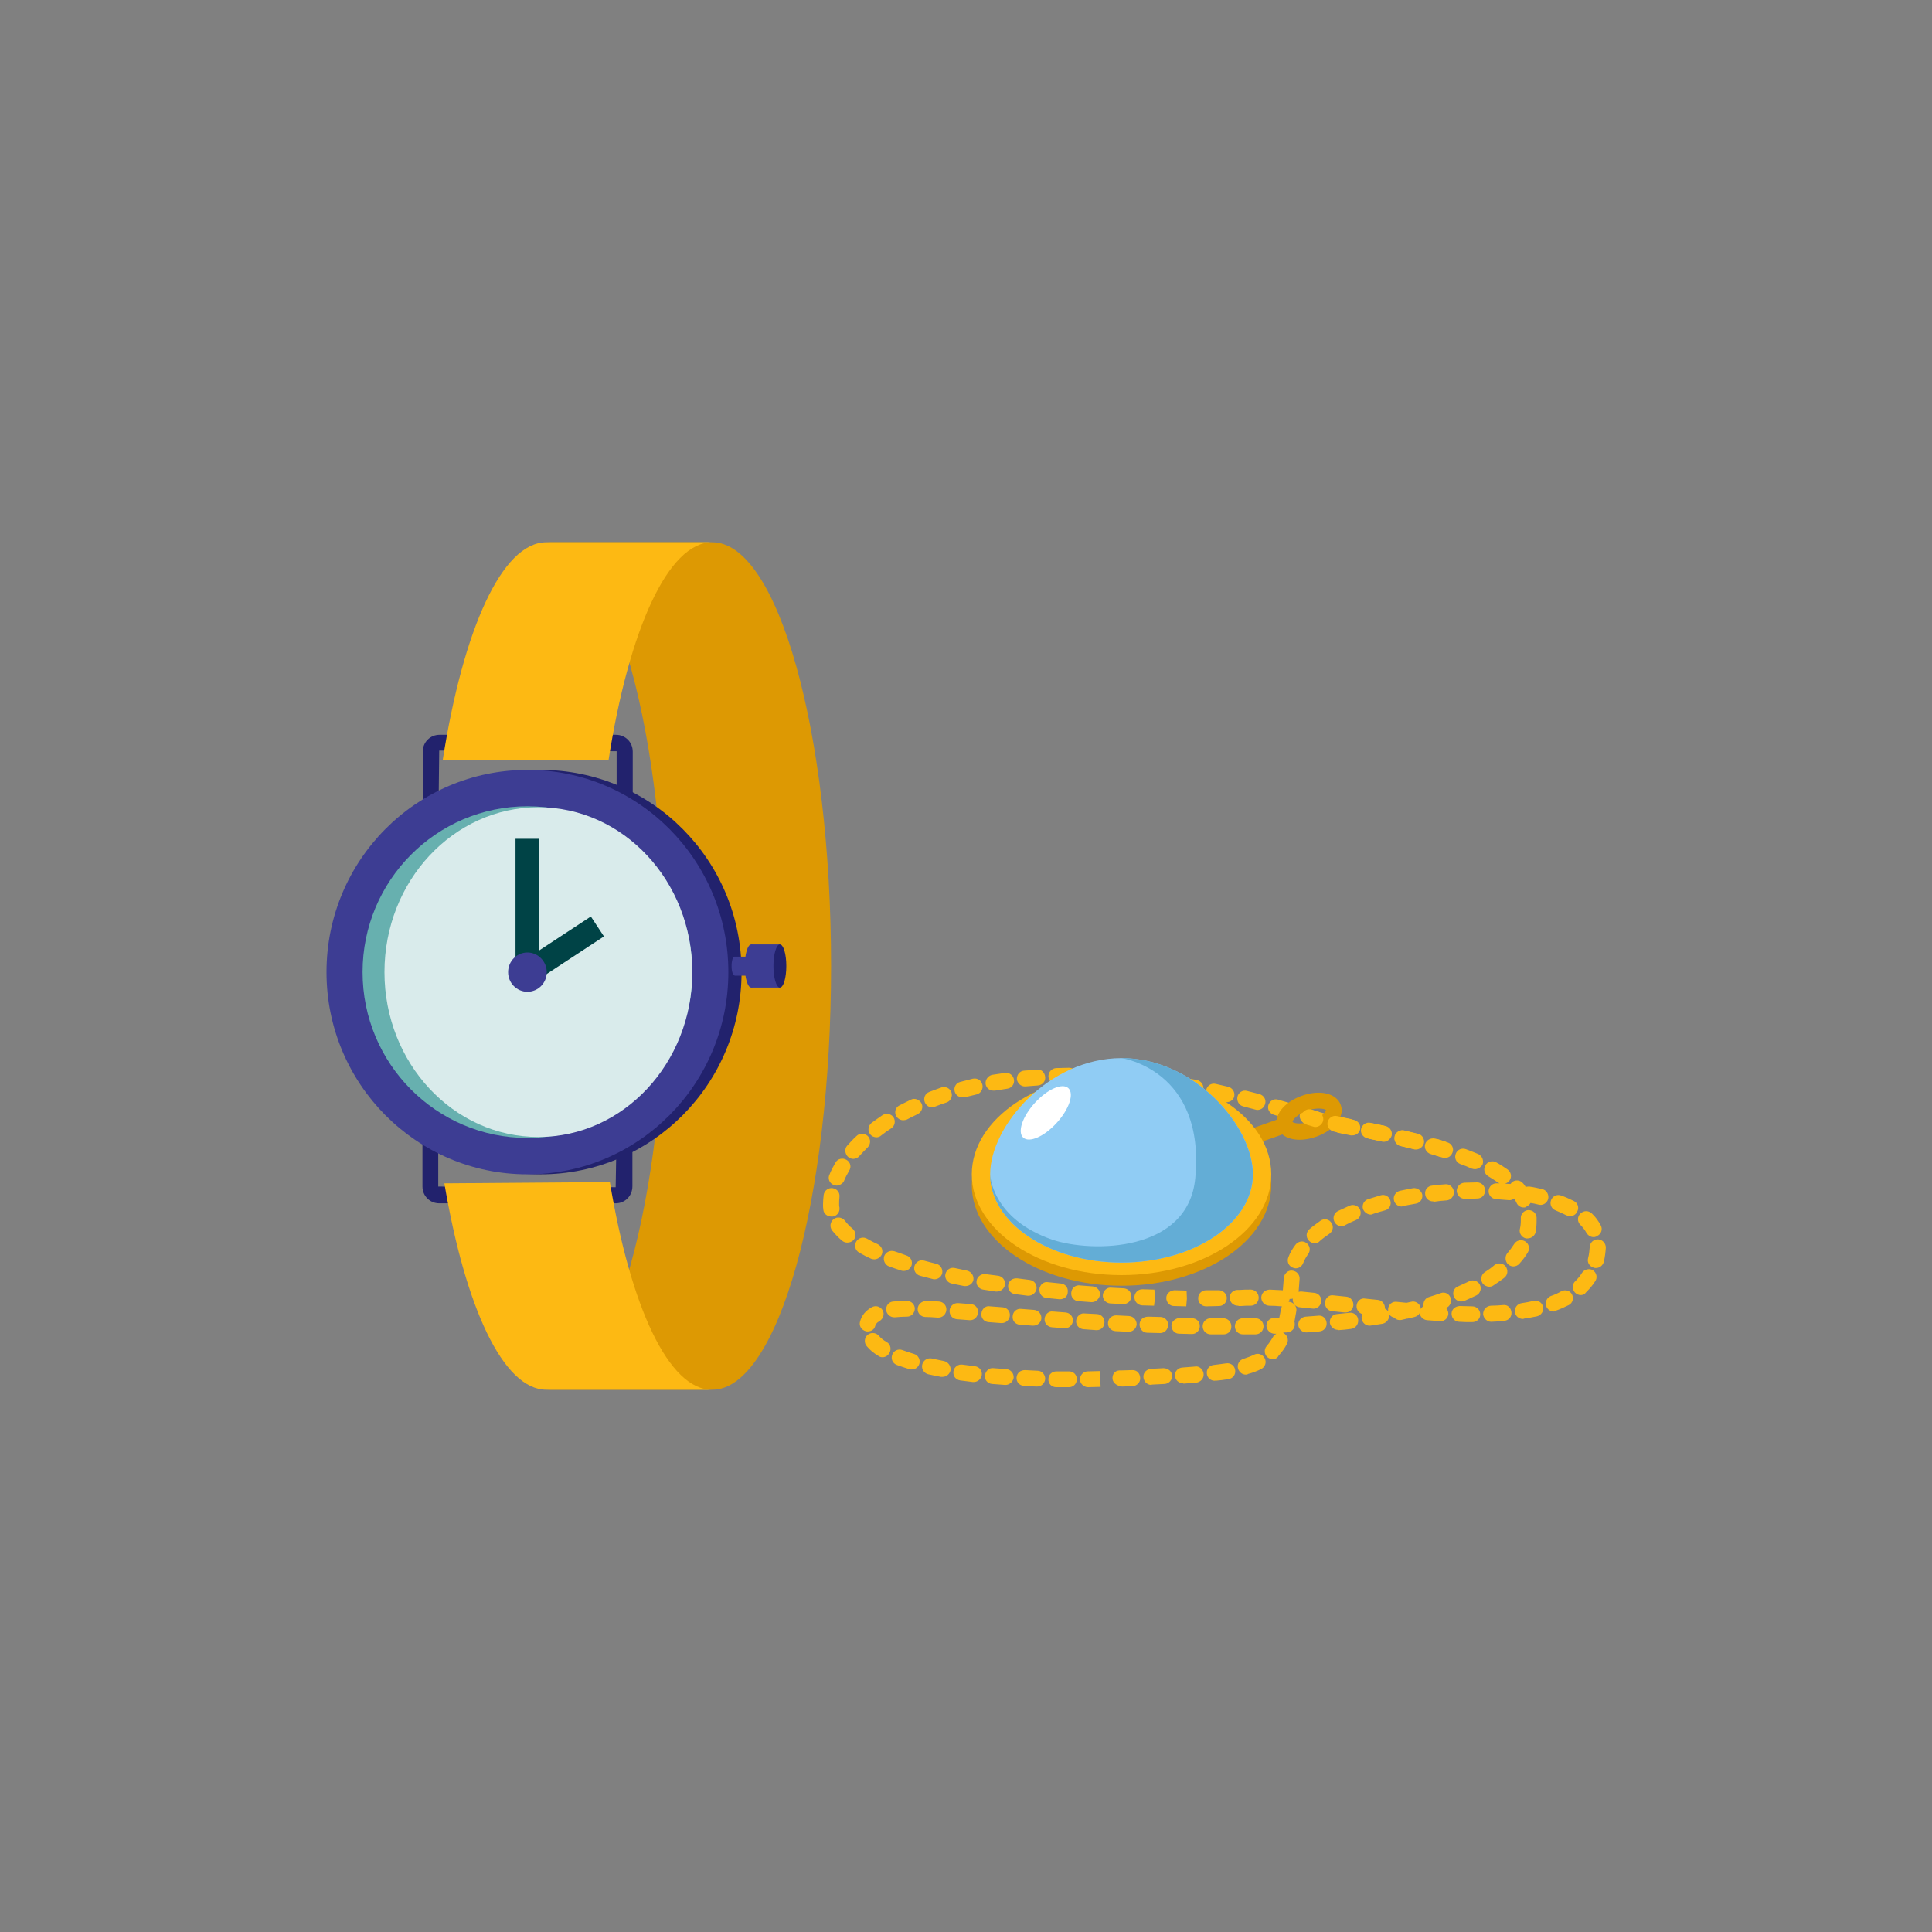 <?xml version="1.0" encoding="utf-8"?>
<!-- Generator: Adobe Illustrator 24.2.0, SVG Export Plug-In . SVG Version: 6.00 Build 0)  -->
<svg version="1.1" id="Layer_1" xmlns="http://www.w3.org/2000/svg" xmlns:xlink="http://www.w3.org/1999/xlink" x="0px" y="0px"
	 viewBox="0 0 60 60" style="enable-background:new 0 0 60 60;" xml:space="preserve">
<rect x="0" y="0" width="60" height="60" fill="#808080" stroke="none"/>
<style type="text/css">
	.st0{fill:#DD9903;}
	.st1{fill:#22226D;}
	.st2{fill-rule:evenodd;clip-rule:evenodd;fill:#22226D;}
	.st3{fill-rule:evenodd;clip-rule:evenodd;fill:#3D3D93;}
	.st4{fill-rule:evenodd;clip-rule:evenodd;fill:#67B0AF;}
	.st5{fill-rule:evenodd;clip-rule:evenodd;fill:#D9EBEB;}
	.st6{fill:#004346;}
	.st7{fill:#3D3D93;}
	.st8{fill:#FDB913;}
	.st9{fill:#90CCF4;}
	.st10{fill:#63ADD6;}
	.st11{fill:#FFFFFF;}
</style>
<g>
	<path class="st0" d="M22.12,43.16c2.04,0,3.69-5.89,3.69-13.16s-1.65-13.16-3.69-13.16h-5.15c2.04,0,3.69,5.89,3.69,13.16
		S19,43.16,16.97,43.16H22.12z"/>
	<path class="st1" d="M19.12,37.37h-5.48c-0.29,0-0.52-0.23-0.52-0.52v-1.74h0.49v1.74l5.51,0.02l0.03-1.77h0.49v1.74
		C19.64,37.14,19.41,37.37,19.12,37.37z"/>
	<path class="st1" d="M19.64,25.07h-0.49v-1.74l-5.51-0.02l-0.02,1.77h-0.49v-1.74c0-0.29,0.23-0.52,0.52-0.52h5.48
		c0.29,0,0.52,0.23,0.52,0.52V25.07z"/>
	<g>
		<g id="_x30_5.-Sheets-_x2F_-Location_1_">
			<g id="img_pin_set_up_1_" transform="translate(39, 28)">
				<g id="_x30_6.-Indicators-_x2F_-Maps-_x2F_-01-MainPin_1_">
					<g id="ic_pex_home_pin_1_">
						<g id="Pin-BG_1_">
							<g id="Mask_5_">
								<path id="path-5_6_" class="st2" d="M-15.97,2.19c0,3.47-2.79,6.28-6.24,6.28s-6.24-2.81-6.24-6.28s2.79-6.28,6.24-6.28
									S-15.97-1.28-15.97,2.19"/>
							</g>
							<g id="Mask_4_">
								<path id="path-5_5_" class="st3" d="M-16.38,2.19c0,3.47-2.79,6.28-6.24,6.28s-6.24-2.81-6.24-6.28s2.79-6.28,6.24-6.28
									S-16.38-1.28-16.38,2.19"/>
							</g>
							<g id="Mask_3_">
								<path id="path-5_4_" class="st4" d="M-17.5,2.19c0,2.85-2.29,5.15-5.12,5.15s-5.12-2.31-5.12-5.15s2.29-5.15,5.12-5.15
									S-17.5-0.65-17.5,2.19"/>
							</g>
						</g>
					</g>
				</g>
			</g>
		</g>
	</g>
	<ellipse class="st5" cx="16.72" cy="30.19" rx="4.78" ry="5.12"/>
	<rect x="16.01" y="26.05" class="st6" width="0.74" height="4.15"/>
	
		<rect x="16.16" y="29.1" transform="matrix(0.836 -0.549 0.549 0.836 -13.318 14.44)" class="st6" width="2.61" height="0.74"/>
	<g id="Mask_6_">
		<path id="path-5_7_" class="st3" d="M16.98,30.19c0,0.34-0.27,0.61-0.6,0.61s-0.6-0.27-0.6-0.61s0.27-0.61,0.6-0.61
			S16.98,29.86,16.98,30.19"/>
	</g>
	<g>
		<g>
			<ellipse class="st7" cx="23.33" cy="30" rx="0.2" ry="0.67"/>
			<rect x="23.33" y="29.33" class="st7" width="0.89" height="1.34"/>
			<ellipse class="st1" cx="24.22" cy="30" rx="0.2" ry="0.67"/>
		</g>
		<g>
			<ellipse class="st7" cx="22.81" cy="30" rx="0.09" ry="0.29"/>
			<rect x="22.81" y="29.71" class="st7" width="0.4" height="0.59"/>
		</g>
	</g>
	<path class="st8" d="M16.97,43.16c-1.35,0-2.52-2.57-3.17-6.41l5.14-0.04c0.64,3.86,1.82,6.45,3.17,6.45H16.97z"/>
	<path class="st8" d="M16.97,16.84c-1.39,0-2.59,2.73-3.22,6.76l5.15,0c0.63-4.03,1.84-6.76,3.22-6.76H16.97z"/>
	<g>
		<path class="st8" d="M33.2,43.08C33.2,43.08,33.19,43.08,33.2,43.08l-0.4,0c-0.14,0-0.25-0.11-0.24-0.25
			c0-0.14,0.11-0.24,0.25-0.24c0,0,0,0,0,0l0.39,0c0.14,0,0.25,0.11,0.24,0.25C33.44,42.98,33.33,43.08,33.2,43.08z M33.79,43.08
			c-0.13,0-0.25-0.11-0.25-0.24c0-0.14,0.11-0.25,0.24-0.25l0.38-0.01l0.02,0.49L33.79,43.08C33.79,43.08,33.79,43.08,33.79,43.08z
			 M32.21,43.06C32.21,43.06,32.21,43.06,32.21,43.06c-0.14,0-0.28-0.01-0.41-0.02c-0.14-0.01-0.24-0.12-0.23-0.26
			c0.01-0.14,0.12-0.23,0.26-0.23c0.13,0.01,0.26,0.01,0.39,0.02c0.14,0,0.24,0.12,0.24,0.25C32.45,42.96,32.34,43.06,32.21,43.06z
			 M34.83,43.05c-0.13,0-0.27-0.1-0.28-0.23c-0.01-0.14,0.07-0.25,0.21-0.26c0,0,0.07,0,0.07,0l0.32-0.01
			c0.16-0.01,0.25,0.1,0.26,0.24c0.01,0.14-0.1,0.25-0.24,0.26l-0.34,0.01C34.84,43.05,34.84,43.05,34.83,43.05z M35.76,43.01
			c-0.13,0-0.24-0.1-0.25-0.24c-0.01-0.14,0.1-0.25,0.24-0.26l0.39-0.02c0.15,0.01,0.25,0.1,0.26,0.23c0.01,0.14-0.1,0.25-0.23,0.26
			l-0.4,0.02C35.76,43.01,35.76,43.01,35.76,43.01z M31.23,43.01c-0.01,0-0.01,0-0.02,0l-0.4-0.03c-0.14-0.01-0.24-0.13-0.22-0.27
			s0.13-0.24,0.27-0.22l0.39,0.03c0.14,0.01,0.24,0.13,0.23,0.27C31.46,42.91,31.35,43.01,31.23,43.01z M36.74,42.96
			c-0.13,0-0.24-0.1-0.25-0.23c-0.01-0.14,0.09-0.25,0.23-0.26c0.13-0.01,0.26-0.02,0.39-0.03c0.13-0.03,0.26,0.09,0.27,0.23
			c0.01,0.14-0.09,0.25-0.23,0.27c-0.13,0.01-0.26,0.02-0.4,0.03C36.75,42.96,36.75,42.96,36.74,42.96z M30.24,42.92
			c-0.01,0-0.02,0-0.03,0l-0.39-0.05c-0.14-0.02-0.23-0.14-0.21-0.28c0.02-0.14,0.15-0.23,0.28-0.21l0.39,0.05
			c0.14,0.02,0.23,0.14,0.21,0.28C30.47,42.82,30.37,42.92,30.24,42.92z M37.72,42.88c-0.12,0-0.23-0.09-0.24-0.22
			c-0.02-0.14,0.08-0.26,0.22-0.27c0.14-0.02,0.26-0.03,0.38-0.05c0.14-0.02,0.26,0.07,0.28,0.21s-0.07,0.26-0.21,0.28
			c-0.12,0.02-0.26,0.04-0.4,0.05C37.74,42.87,37.73,42.88,37.72,42.88z M29.27,42.76c-0.02,0-0.03,0-0.05,0
			c-0.14-0.03-0.27-0.05-0.39-0.08c-0.13-0.03-0.22-0.16-0.19-0.3c0.03-0.13,0.16-0.22,0.3-0.19c0.12,0.03,0.25,0.05,0.38,0.08
			c0.13,0.03,0.22,0.16,0.2,0.29C29.49,42.68,29.39,42.76,29.27,42.76z M38.69,42.69c-0.11,0-0.2-0.07-0.24-0.18
			c-0.04-0.13,0.03-0.27,0.17-0.31c0.12-0.04,0.23-0.08,0.33-0.13c0.12-0.06,0.27-0.01,0.33,0.12c0.06,0.12,0.01,0.27-0.12,0.33
			c-0.12,0.06-0.25,0.11-0.4,0.15C38.74,42.69,38.71,42.69,38.69,42.69z M28.31,42.53c-0.02,0-0.05,0-0.07-0.01
			c-0.14-0.04-0.27-0.09-0.39-0.13c-0.13-0.05-0.19-0.19-0.14-0.32c0.05-0.13,0.19-0.19,0.32-0.14c0.11,0.04,0.23,0.08,0.36,0.12
			c0.13,0.04,0.2,0.18,0.16,0.31C28.51,42.47,28.42,42.53,28.31,42.53z M39.53,42.21c-0.06,0-0.12-0.02-0.17-0.06
			c-0.1-0.09-0.11-0.25-0.02-0.35c0.07-0.08,0.13-0.17,0.19-0.27c0.02-0.05,0.06-0.08,0.11-0.11c-0.02,0-0.04,0-0.06,0
			c-0.13,0-0.24-0.11-0.25-0.24c0-0.14,0.1-0.25,0.24-0.25l0.16-0.01c0.02-0.08,0.03-0.17,0.05-0.26c0.01-0.03,0.02-0.06,0.03-0.09
			c0,0-0.01,0-0.01,0c-0.13-0.01-0.26-0.02-0.39-0.02c-0.14-0.01-0.24-0.12-0.24-0.26c0.01-0.14,0.11-0.23,0.26-0.24
			c0.13,0.01,0.26,0.01,0.4,0.02c0,0,0.01,0,0.01,0c0.01-0.12,0.02-0.25,0.03-0.38c0.01-0.14,0.14-0.25,0.26-0.23
			c0.14,0.01,0.24,0.13,0.23,0.26c-0.01,0.14-0.02,0.27-0.03,0.4l0,0c0.03-0.01,0.06-0.01,0.09-0.01l0.39,0.04
			c0.14,0.01,0.24,0.13,0.22,0.27c-0.01,0.14-0.14,0.24-0.27,0.22l-0.39-0.04c-0.14-0.01-0.24-0.13-0.22-0.27v0
			c-0.03,0.01-0.06,0.01-0.09,0.01c0,0-0.01,0-0.01,0c0,0.03-0.02,0.07-0.03,0.09c0.01,0,0.02,0,0.03,0
			c0.13,0.02,0.23,0.15,0.21,0.28c-0.02,0.12-0.04,0.23-0.06,0.34c0.01,0.02,0.01,0.05,0.01,0.07c0.01,0.14-0.1,0.25-0.24,0.26
			c-0.04,0-0.09,0-0.13,0.01c0.01,0,0.01,0,0.02,0.01c0.12,0.06,0.17,0.21,0.11,0.33c-0.07,0.14-0.16,0.26-0.26,0.37
			C39.67,42.18,39.6,42.21,39.53,42.21z M27.41,42.15c-0.05,0-0.09-0.01-0.13-0.04c-0.15-0.09-0.27-0.19-0.36-0.3
			c-0.09-0.1-0.08-0.26,0.02-0.35c0.1-0.09,0.26-0.08,0.35,0.02c0.06,0.07,0.14,0.14,0.25,0.2c0.12,0.07,0.15,0.23,0.08,0.34
			C27.57,42.11,27.49,42.15,27.41,42.15z M38,41.44l-0.4,0c-0.14,0-0.25-0.11-0.25-0.25c0-0.14,0.11-0.25,0.25-0.25c0,0,0,0,0,0
			l0.39,0c0.14,0,0.25,0.11,0.25,0.25C38.25,41.33,38.14,41.44,38,41.44z M38.6,41.44c-0.14,0-0.25-0.11-0.25-0.25
			c0-0.14,0.11-0.25,0.25-0.25l0.39,0c0.14,0,0.25,0.11,0.25,0.25c0,0.14-0.11,0.25-0.25,0.25L38.6,41.44z M37.02,41.43
			C37.02,41.43,37.01,41.43,37.02,41.43l-0.4-0.01c-0.14,0-0.24-0.12-0.24-0.25c0-0.14,0.14-0.23,0.25-0.24l0.39,0.01
			c0.14,0,0.25,0.11,0.24,0.25C37.26,41.32,37.15,41.43,37.02,41.43z M36.03,41.4C36.03,41.4,36.03,41.4,36.03,41.4l-0.4-0.01
			c-0.14,0-0.24-0.12-0.24-0.26c0.01-0.14,0.09-0.23,0.26-0.24l0.39,0.01c0.14,0,0.24,0.12,0.24,0.25
			C36.27,41.3,36.16,41.4,36.03,41.4z M40.57,41.38c-0.13,0-0.24-0.1-0.25-0.23c-0.01-0.14,0.1-0.25,0.23-0.26
			c0.13-0.01,0.26-0.02,0.39-0.03c0.14-0.02,0.25,0.09,0.26,0.23c0.01,0.14-0.09,0.25-0.23,0.26c-0.13,0.01-0.26,0.02-0.4,0.03
			C40.58,41.38,40.57,41.38,40.57,41.38z M35.05,41.36c0,0-0.01,0-0.01,0l-0.4-0.02c-0.14-0.01-0.24-0.12-0.23-0.26
			c0.01-0.14,0.12-0.23,0.26-0.23l0.39,0.02c0.14,0.01,0.24,0.12,0.24,0.26C35.29,41.26,35.18,41.36,35.05,41.36z M26.95,41.35
			c-0.02,0-0.05,0-0.07-0.01c-0.13-0.04-0.21-0.17-0.17-0.3c0.05-0.19,0.18-0.34,0.36-0.44c0.12-0.07,0.27-0.03,0.34,0.09
			c0.07,0.12,0.02,0.27-0.1,0.34c-0.09,0.05-0.12,0.11-0.13,0.15C27.16,41.28,27.06,41.35,26.95,41.35z M34.06,41.31
			c0,0-0.01,0-0.01,0l-0.4-0.03c-0.14-0.01-0.24-0.13-0.23-0.26c0.01-0.14,0.14-0.25,0.26-0.23l0.39,0.02
			c0.14,0.01,0.24,0.13,0.23,0.26C34.3,41.21,34.19,41.31,34.06,41.31z M41.55,41.3c-0.12,0-0.23-0.09-0.25-0.22
			c-0.01-0.14,0.08-0.26,0.22-0.27c0.13-0.01,0.26-0.03,0.39-0.04c0.13-0.02,0.26,0.08,0.27,0.22s-0.08,0.26-0.22,0.28
			c-0.13,0.02-0.26,0.03-0.4,0.04C41.56,41.3,41.56,41.3,41.55,41.3z M33.08,41.25c-0.01,0-0.01,0-0.02,0l-0.39-0.03
			c-0.14-0.01-0.24-0.13-0.23-0.26c0.01-0.14,0.13-0.25,0.26-0.23l0.39,0.03c0.14,0.01,0.24,0.13,0.23,0.26
			C33.31,41.15,33.2,41.25,33.08,41.25z M42.53,41.17c-0.12,0-0.22-0.09-0.24-0.21c-0.01-0.05,0-0.11,0.02-0.15
			c-0.11-0.03-0.19-0.14-0.18-0.26c0.01-0.14,0.13-0.25,0.27-0.22l0.39,0.04c0.13,0.01,0.23,0.13,0.22,0.27
			c0.04,0.02,0.07,0.05,0.1,0.08c0-0.02,0-0.04,0-0.07c0.01-0.14,0.13-0.24,0.27-0.22l0.3,0.03c0.05-0.01,0.1-0.02,0.14-0.03
			c0.13-0.04,0.27,0.05,0.3,0.18c0,0.01,0,0.03,0.01,0.04c0.02-0.04,0.05-0.07,0.08-0.09c-0.02-0.12,0.05-0.25,0.17-0.28
			c0.13-0.04,0.25-0.08,0.36-0.12c0.13-0.05,0.27,0.02,0.31,0.15c0.04,0.13-0.02,0.26-0.14,0.31c0.04,0.05,0.07,0.11,0.07,0.18
			c-0.01,0.14-0.12,0.24-0.26,0.23c-0.13-0.01-0.27-0.02-0.4-0.03c-0.12-0.01-0.22-0.11-0.23-0.22c-0.03,0.06-0.09,0.1-0.16,0.12
			c-0.07,0.02-0.14,0.03-0.21,0.05l0,0.01l0-0.01c-0.01,0-0.01,0-0.02,0h0c-0.05,0.01-0.11,0.03-0.17,0.04
			c-0.09,0.02-0.18-0.01-0.23-0.07c-0.06-0.01-0.12-0.05-0.16-0.1c0,0,0,0,0,0c0.02,0.13-0.07,0.26-0.2,0.29
			c-0.13,0.02-0.26,0.04-0.39,0.06C42.55,41.17,42.54,41.17,42.53,41.17z M32.09,41.17c-0.01,0-0.01,0-0.02,0l-0.4-0.03
			c-0.14-0.01-0.24-0.13-0.22-0.27c0.01-0.14,0.13-0.24,0.27-0.22l0.39,0.03c0.14,0.01,0.24,0.13,0.23,0.27
			C32.33,41.07,32.22,41.17,32.09,41.17z M31.11,41.09c-0.01,0-0.01,0-0.02,0l-0.39-0.03c-0.14-0.01-0.24-0.13-0.22-0.27
			c0.01-0.14,0.13-0.25,0.27-0.22l0.39,0.03c0.14,0.01,0.24,0.13,0.22,0.27C31.35,40.99,31.24,41.09,31.11,41.09z M45.72,41.06
			C45.72,41.06,45.72,41.06,45.72,41.06c-0.13,0-0.27,0-0.4-0.01c-0.14,0-0.24-0.12-0.24-0.25c0-0.14,0.11-0.23,0.25-0.24
			c0.13,0,0.26,0.01,0.39,0.01c0.14,0,0.25,0.11,0.25,0.25S45.86,41.06,45.72,41.06z M46.31,41.05c-0.13,0-0.24-0.11-0.25-0.24
			c0-0.14,0.1-0.25,0.24-0.26c0.13,0,0.26-0.01,0.38-0.02c0.14-0.02,0.25,0.09,0.26,0.23c0.01,0.14-0.09,0.25-0.23,0.26
			C46.59,41.04,46.46,41.04,46.31,41.05C46.32,41.05,46.32,41.05,46.31,41.05z M30.13,41c-0.01,0-0.01,0-0.02,0l-0.39-0.03
			c-0.14-0.01-0.24-0.13-0.23-0.27c0.01-0.14,0.13-0.24,0.27-0.23l0.39,0.03c0.14,0.01,0.24,0.13,0.22,0.27
			C30.36,40.9,30.26,41,30.13,41z M47.29,40.96c-0.12,0-0.23-0.09-0.24-0.21c-0.02-0.14,0.07-0.26,0.21-0.28
			c0.13-0.02,0.25-0.04,0.37-0.07c0.14-0.03,0.27,0.06,0.29,0.19c0.03,0.13-0.06,0.26-0.19,0.29c-0.13,0.03-0.27,0.05-0.4,0.07
			C47.32,40.96,47.31,40.96,47.29,40.96z M29.14,40.92c0,0-0.01,0-0.02,0c-0.14-0.01-0.27-0.02-0.39-0.02
			c-0.14-0.01-0.24-0.12-0.23-0.26c0.01-0.14,0.13-0.23,0.26-0.24c0.13,0.01,0.26,0.01,0.4,0.02c0.14,0.01,0.24,0.13,0.23,0.26
			C29.38,40.82,29.27,40.92,29.14,40.92z M27.77,40.91c-0.12,0-0.23-0.09-0.25-0.22c-0.01-0.14,0.08-0.26,0.22-0.27
			c0.13-0.01,0.26-0.02,0.42-0.02c0,0,0,0,0,0c0.14,0,0.25,0.11,0.25,0.24c0,0.14-0.11,0.25-0.24,0.25c-0.14,0-0.26,0.01-0.37,0.02
			C27.78,40.91,27.77,40.91,27.77,40.91z M41.79,40.76c-0.01,0-0.02,0-0.03,0l-0.39-0.04c-0.14-0.01-0.23-0.14-0.22-0.27
			c0.01-0.14,0.13-0.25,0.27-0.22l0.39,0.04c0.14,0.01,0.23,0.14,0.22,0.27C42.02,40.67,41.91,40.76,41.79,40.76z M48.25,40.73
			c-0.1,0-0.19-0.06-0.23-0.16c-0.05-0.13,0.02-0.27,0.14-0.32c0.12-0.04,0.23-0.09,0.33-0.15c0.12-0.06,0.27-0.02,0.33,0.1
			c0.06,0.12,0.02,0.27-0.1,0.33c-0.12,0.06-0.25,0.12-0.39,0.17C48.31,40.72,48.28,40.73,48.25,40.73z M37.46,40.57
			c-0.14,0-0.25-0.11-0.25-0.25c0-0.14,0.11-0.25,0.25-0.25l0.39,0c0,0,0,0,0,0c0.13,0,0.25,0.11,0.25,0.24
			c0,0.14-0.11,0.25-0.24,0.25L37.46,40.57C37.46,40.57,37.46,40.57,37.46,40.57z M36.86,40.57l0-0.25L36.86,40.57z M36.84,40.57
			l-0.38-0.01c-0.14,0-0.24-0.12-0.24-0.25c0-0.14,0.12-0.23,0.25-0.24l0.38,0.01l0.01,0.25L36.84,40.57z M38.44,40.55
			c-0.13,0-0.24-0.1-0.25-0.23c-0.01-0.14,0.09-0.25,0.23-0.26l0.09,0c0.1-0.01,0.21-0.01,0.33-0.01c0.14,0,0.25,0.11,0.25,0.25
			s-0.11,0.25-0.25,0.25c-0.1,0-0.21,0-0.3,0.01l-0.07,0C38.46,40.55,38.45,40.55,38.44,40.55z M35.87,40.55l0.01-0.25L35.87,40.55z
			 M35.84,40.55l-0.37-0.01c-0.14-0.01-0.24-0.12-0.24-0.26c0.01-0.14,0.12-0.25,0.26-0.24l0.36,0.01l0.02,0.25L35.84,40.55z
			 M34.89,40.5c0,0-0.01,0-0.01,0l-0.4-0.02c-0.14-0.01-0.24-0.13-0.23-0.26c0.01-0.14,0.14-0.25,0.26-0.23l0.39,0.02
			c0.14,0.01,0.24,0.12,0.23,0.26C35.13,40.4,35.02,40.5,34.89,40.5z M33.91,40.44c-0.01,0-0.01,0-0.02,0l-0.4-0.03
			c-0.14-0.01-0.24-0.13-0.22-0.27c0.01-0.14,0.13-0.24,0.27-0.22l0.39,0.03c0.14,0.01,0.24,0.13,0.23,0.26
			C34.14,40.34,34.03,40.44,33.91,40.44z M45.38,40.42c-0.1,0-0.19-0.06-0.23-0.15c-0.05-0.13,0-0.27,0.13-0.32
			c0.12-0.05,0.24-0.11,0.35-0.16c0.12-0.06,0.27-0.01,0.33,0.11c0.06,0.12,0.01,0.27-0.11,0.33c-0.12,0.06-0.24,0.11-0.37,0.17
			C45.44,40.41,45.41,40.42,45.38,40.42z M32.92,40.35c-0.01,0-0.02,0-0.02,0l-0.4-0.04c-0.14-0.01-0.23-0.14-0.22-0.27
			c0.01-0.14,0.14-0.25,0.27-0.22l0.39,0.04c0.14,0.01,0.24,0.13,0.22,0.27C33.16,40.26,33.05,40.35,32.92,40.35z M31.94,40.24
			c-0.01,0-0.02,0-0.03,0l-0.39-0.05c-0.14-0.02-0.23-0.14-0.21-0.28c0.02-0.14,0.14-0.22,0.28-0.21l0.39,0.05
			c0.14,0.02,0.23,0.14,0.21,0.28C32.17,40.15,32.06,40.24,31.94,40.24z M49.09,40.22c-0.07,0-0.13-0.03-0.18-0.08
			c-0.09-0.1-0.09-0.26,0.01-0.35c0.08-0.08,0.15-0.16,0.21-0.26c0.07-0.11,0.23-0.15,0.34-0.08c0.11,0.07,0.15,0.23,0.07,0.34
			c-0.08,0.13-0.18,0.24-0.29,0.35C49.21,40.2,49.15,40.22,49.09,40.22z M30.96,40.11c-0.01,0-0.03,0-0.04,0l-0.39-0.06
			c-0.13-0.02-0.23-0.15-0.2-0.28c0.02-0.13,0.15-0.22,0.28-0.2L31,39.62c0.14,0.02,0.23,0.15,0.21,0.28
			C31.19,40.02,31.08,40.11,30.96,40.11z M46.25,39.96c-0.08,0-0.16-0.04-0.21-0.11c-0.07-0.11-0.04-0.27,0.07-0.34
			c0.11-0.07,0.21-0.14,0.3-0.22c0.11-0.08,0.26-0.07,0.35,0.04c0.08,0.11,0.07,0.26-0.04,0.35c-0.1,0.08-0.22,0.16-0.34,0.24
			C46.34,39.95,46.3,39.96,46.25,39.96z M29.99,39.94c-0.02,0-0.03,0-0.05,0c-0.13-0.03-0.26-0.05-0.39-0.08
			c-0.13-0.03-0.22-0.16-0.19-0.29c0.03-0.14,0.16-0.22,0.29-0.19c0.13,0.03,0.25,0.05,0.38,0.08c0.13,0.03,0.22,0.15,0.2,0.29
			C30.21,39.86,30.1,39.94,29.99,39.94z M29.02,39.73c-0.02,0-0.04,0-0.06-0.01c-0.13-0.03-0.26-0.07-0.39-0.1
			c-0.13-0.04-0.21-0.17-0.17-0.3c0.04-0.13,0.17-0.21,0.3-0.17c0.12,0.03,0.25,0.07,0.38,0.1c0.13,0.03,0.21,0.17,0.18,0.3
			C29.23,39.66,29.13,39.73,29.02,39.73z M28.07,39.47c-0.03,0-0.05,0-0.08-0.01c-0.13-0.04-0.26-0.09-0.38-0.13
			c-0.13-0.05-0.19-0.19-0.15-0.32c0.05-0.13,0.19-0.19,0.32-0.15c0.12,0.04,0.24,0.08,0.37,0.13c0.13,0.04,0.2,0.18,0.16,0.31
			C28.27,39.4,28.18,39.47,28.07,39.47z M40.24,39.39c-0.03,0-0.06-0.01-0.09-0.02c-0.13-0.05-0.19-0.19-0.14-0.32
			c0.05-0.14,0.13-0.27,0.22-0.39c0.08-0.11,0.23-0.14,0.34-0.06c0.11,0.08,0.14,0.23,0.06,0.34c-0.07,0.1-0.12,0.19-0.16,0.29
			C40.43,39.33,40.34,39.39,40.24,39.39z M49.56,39.38c-0.02,0-0.04,0-0.06-0.01c-0.13-0.03-0.22-0.16-0.18-0.3
			c0.03-0.11,0.04-0.22,0.05-0.34c0.01-0.14,0.11-0.24,0.26-0.24c0.14,0.01,0.24,0.12,0.24,0.26c-0.01,0.15-0.03,0.3-0.06,0.43
			C49.78,39.3,49.68,39.38,49.56,39.38z M47,39.33c-0.06,0-0.11-0.02-0.16-0.06c-0.1-0.09-0.11-0.25-0.03-0.35
			c0.08-0.09,0.15-0.19,0.21-0.28c0.07-0.12,0.22-0.16,0.34-0.09c0.12,0.07,0.16,0.22,0.09,0.34c-0.07,0.12-0.16,0.24-0.26,0.35
			C47.14,39.3,47.07,39.33,47,39.33z M27.15,39.11c-0.04,0-0.07-0.01-0.1-0.02c-0.13-0.06-0.25-0.12-0.37-0.19
			c-0.12-0.07-0.16-0.22-0.09-0.34c0.07-0.12,0.22-0.16,0.34-0.09c0.1,0.06,0.22,0.12,0.33,0.17c0.12,0.06,0.18,0.2,0.12,0.33
			C27.33,39.06,27.24,39.11,27.15,39.11z M40.83,38.61c-0.07,0-0.14-0.03-0.19-0.09c-0.09-0.1-0.08-0.26,0.03-0.35
			c0.1-0.09,0.22-0.17,0.34-0.26c0.11-0.08,0.27-0.05,0.34,0.07c0.08,0.11,0.04,0.27-0.07,0.34c-0.1,0.07-0.2,0.14-0.29,0.22
			C40.95,38.59,40.89,38.61,40.83,38.61z M26.31,38.59c-0.06,0-0.11-0.02-0.16-0.06c-0.12-0.1-0.22-0.21-0.31-0.32
			c-0.08-0.11-0.06-0.26,0.05-0.35c0.11-0.08,0.26-0.06,0.35,0.05c0.06,0.08,0.14,0.17,0.24,0.25c0.1,0.09,0.12,0.24,0.03,0.35
			C26.45,38.57,26.38,38.59,26.31,38.59z M47.44,38.46c-0.02,0-0.03,0-0.05,0c-0.13-0.03-0.22-0.16-0.19-0.29
			c0.02-0.08,0.03-0.17,0.03-0.25l0-0.08c-0.01-0.14,0.1-0.25,0.23-0.26c0.15,0,0.25,0.1,0.26,0.23l0,0.11
			c0,0.12-0.01,0.23-0.03,0.35C47.66,38.38,47.56,38.46,47.44,38.46z M49.49,38.42c-0.09,0-0.17-0.05-0.22-0.13
			c-0.05-0.09-0.11-0.17-0.19-0.25c-0.1-0.1-0.1-0.25,0-0.35c0.1-0.1,0.25-0.1,0.35-0.01c0.12,0.11,0.21,0.24,0.28,0.37
			c0.07,0.12,0.02,0.27-0.1,0.33C49.57,38.41,49.53,38.42,49.49,38.42z M41.66,38.08c-0.09,0-0.18-0.05-0.22-0.14
			c-0.06-0.12-0.01-0.27,0.11-0.33c0.12-0.06,0.25-0.11,0.37-0.17c0.13-0.05,0.27,0.01,0.32,0.13c0.05,0.13-0.01,0.27-0.13,0.32
			c-0.12,0.05-0.23,0.1-0.34,0.16C41.73,38.08,41.7,38.08,41.66,38.08z M25.81,37.78c-0.12,0-0.23-0.09-0.24-0.21
			c-0.01-0.06-0.01-0.11-0.01-0.17c0-0.1,0.01-0.19,0.02-0.29c0.02-0.14,0.15-0.23,0.28-0.21c0.14,0.02,0.23,0.14,0.21,0.28
			c-0.01,0.08-0.01,0.15-0.01,0.22c0,0.03,0,0.07,0.01,0.1c0.02,0.14-0.07,0.26-0.21,0.28C25.83,37.78,25.82,37.78,25.81,37.78z
			 M48.76,37.77c-0.04,0-0.08-0.01-0.12-0.03c-0.1-0.05-0.21-0.1-0.33-0.15c-0.13-0.05-0.19-0.19-0.14-0.32
			c0.05-0.13,0.19-0.19,0.32-0.14c0.14,0.05,0.27,0.11,0.39,0.17c0.12,0.06,0.17,0.21,0.1,0.33C48.94,37.72,48.85,37.77,48.76,37.77
			z M42.57,37.72c-0.1,0-0.2-0.07-0.24-0.17c-0.04-0.13,0.03-0.27,0.16-0.31c0.13-0.04,0.26-0.08,0.39-0.12
			c0.13-0.04,0.27,0.04,0.3,0.17c0.04,0.13-0.04,0.27-0.17,0.3c-0.12,0.03-0.25,0.07-0.37,0.11C42.62,37.71,42.6,37.72,42.57,37.72z
			 M47.32,37.5c-0.09,0-0.18-0.05-0.22-0.14c-0.02-0.05-0.05-0.09-0.08-0.14c-0.05,0.04-0.11,0.06-0.18,0.05
			c-0.13-0.01-0.25-0.02-0.38-0.03c-0.14-0.01-0.24-0.13-0.23-0.26s0.12-0.24,0.26-0.23c0.03,0,0.05,0,0.08,0
			c-0.01-0.01-0.03-0.01-0.04-0.02c-0.1-0.07-0.2-0.13-0.31-0.2c-0.12-0.07-0.16-0.22-0.09-0.34c0.07-0.12,0.22-0.16,0.34-0.09
			c0.13,0.07,0.25,0.15,0.35,0.22c0.11,0.08,0.14,0.23,0.06,0.34c-0.03,0.05-0.08,0.08-0.14,0.1c0.05,0,0.11,0.01,0.16,0.01
			c0,0,0.01,0,0.01,0c0.01-0.02,0.03-0.03,0.04-0.05c0.1-0.09,0.26-0.08,0.35,0.03c0.03,0.03,0.06,0.07,0.08,0.11
			c0.04-0.01,0.08-0.01,0.12-0.01c0.14,0.02,0.27,0.05,0.4,0.08c0.13,0.03,0.21,0.17,0.18,0.3c-0.03,0.13-0.17,0.22-0.3,0.18
			c-0.08-0.02-0.16-0.04-0.25-0.05c-0.02,0.04-0.06,0.08-0.11,0.1C47.39,37.5,47.35,37.5,47.32,37.5z M43.53,37.47
			c-0.11,0-0.22-0.08-0.24-0.2c-0.03-0.13,0.06-0.26,0.19-0.29c0.13-0.03,0.26-0.05,0.4-0.08c0.13-0.02,0.26,0.07,0.29,0.2
			c0.02,0.14-0.07,0.26-0.2,0.28c-0.13,0.02-0.25,0.05-0.38,0.07C43.56,37.46,43.55,37.47,43.53,37.47z M44.5,37.31
			c-0.12,0-0.23-0.09-0.24-0.22c-0.02-0.14,0.08-0.26,0.22-0.27c0.13-0.02,0.27-0.03,0.4-0.04c0.13-0.02,0.26,0.09,0.27,0.23
			c0.01,0.14-0.09,0.26-0.23,0.27c-0.13,0.01-0.26,0.02-0.38,0.04C44.52,37.31,44.51,37.31,44.5,37.31z M45.49,37.23
			c-0.13,0-0.24-0.1-0.25-0.24c0-0.14,0.1-0.25,0.24-0.26c0.13,0,0.26-0.01,0.39-0.01c0.14,0,0.25,0.11,0.25,0.25
			s-0.1,0.25-0.24,0.25C45.74,37.23,45.62,37.23,45.49,37.23C45.49,37.23,45.49,37.23,45.49,37.23z M25.98,36.82
			c-0.03,0-0.06-0.01-0.09-0.02c-0.13-0.05-0.19-0.2-0.13-0.32c0.05-0.13,0.12-0.26,0.19-0.38c0.07-0.12,0.22-0.15,0.34-0.08
			c0.12,0.07,0.16,0.22,0.08,0.34c-0.06,0.11-0.12,0.21-0.16,0.32C26.17,36.76,26.07,36.82,25.98,36.82z M45.8,36.31
			c-0.03,0-0.07-0.01-0.1-0.02c-0.11-0.05-0.23-0.1-0.35-0.14c-0.13-0.05-0.19-0.19-0.14-0.32c0.05-0.13,0.19-0.19,0.32-0.14
			c0.13,0.05,0.26,0.1,0.38,0.15c0.12,0.06,0.18,0.2,0.13,0.33C45.99,36.25,45.9,36.31,45.8,36.31z M26.5,35.99
			c-0.06,0-0.11-0.02-0.16-0.06c-0.1-0.09-0.12-0.25-0.03-0.35c0.09-0.1,0.18-0.2,0.29-0.3c0.1-0.1,0.25-0.09,0.35,0
			c0.1,0.1,0.09,0.25,0,0.35c-0.09,0.09-0.18,0.18-0.26,0.27C26.64,35.96,26.57,35.99,26.5,35.99z M44.88,35.96
			c-0.03,0-0.05,0-0.08-0.01l-0.37-0.11c-0.13-0.04-0.21-0.18-0.17-0.31c0.04-0.13,0.18-0.2,0.31-0.17l0.39,0.12
			c0.13,0.04,0.2,0.19,0.15,0.31C45.07,35.9,44.98,35.96,44.88,35.96z M43.93,35.69c-0.02,0-0.04,0-0.06-0.01l-0.38-0.09
			c-0.13-0.03-0.21-0.17-0.18-0.3c0.03-0.13,0.17-0.21,0.3-0.18l0.38,0.1c0.13,0.03,0.21,0.17,0.18,0.3
			C44.14,35.61,44.04,35.69,43.93,35.69z M42.97,35.46c-0.02,0-0.04,0-0.05-0.01l-0.38-0.08c-0.13-0.03-0.22-0.16-0.19-0.29
			c0.03-0.13,0.16-0.22,0.29-0.19l0.39,0.08c0.13,0.03,0.22,0.16,0.19,0.3C43.18,35.38,43.08,35.46,42.97,35.46z M27.22,35.32
			c-0.07,0-0.15-0.03-0.2-0.1c-0.08-0.11-0.06-0.26,0.05-0.35c0.11-0.08,0.22-0.16,0.34-0.24c0.11-0.07,0.27-0.04,0.34,0.07
			c0.07,0.11,0.04,0.27-0.07,0.34c-0.11,0.07-0.21,0.14-0.31,0.22C27.33,35.3,27.27,35.32,27.22,35.32z M42,35.26
			c-0.02,0-0.03,0-0.05,0l-0.39-0.08c-0.13-0.03-0.22-0.16-0.19-0.29c0.03-0.13,0.17-0.22,0.29-0.19l0.39,0.08
			c0.13,0.03,0.22,0.16,0.19,0.29C42.22,35.18,42.12,35.26,42,35.26z M41.04,35.05c-0.02,0-0.04,0-0.06-0.01
			c-0.16-0.04-0.29-0.08-0.4-0.11c-0.13-0.04-0.25-0.19-0.21-0.32c0.04-0.13,0.13-0.22,0.26-0.18c0,0,0.05,0.01,0.05,0.02
			c0.15,0.05,0.27,0.08,0.42,0.12c0.13,0.03,0.21,0.17,0.18,0.3C41.25,34.97,41.15,35.05,41.04,35.05z M28.05,34.79
			c-0.09,0-0.17-0.05-0.22-0.13c-0.06-0.12-0.02-0.27,0.1-0.33c0.12-0.06,0.24-0.12,0.36-0.18c0.12-0.06,0.27,0,0.33,0.12
			c0.06,0.12,0,0.27-0.12,0.33c-0.12,0.06-0.23,0.11-0.34,0.17C28.13,34.78,28.09,34.79,28.05,34.79z M40,34.74
			c-0.02,0-0.05,0-0.07-0.01c-0.13-0.04-0.25-0.07-0.37-0.11c-0.13-0.04-0.21-0.17-0.17-0.3c0.04-0.13,0.17-0.21,0.3-0.17
			c0.13,0.04,0.25,0.07,0.38,0.11c0.13,0.04,0.2,0.18,0.16,0.31C40.2,34.67,40.1,34.74,40,34.74z M39.05,34.47
			c-0.02,0-0.04,0-0.06-0.01c-0.13-0.03-0.25-0.07-0.38-0.1c-0.13-0.03-0.21-0.17-0.18-0.3c0.03-0.13,0.16-0.22,0.3-0.18
			c0.13,0.03,0.26,0.07,0.39,0.1c0.13,0.04,0.21,0.17,0.17,0.3C39.26,34.4,39.16,34.47,39.05,34.47z M28.95,34.39
			c-0.1,0-0.19-0.06-0.23-0.16c-0.05-0.13,0.01-0.27,0.14-0.32c0.12-0.05,0.25-0.09,0.38-0.14c0.13-0.04,0.27,0.03,0.31,0.16
			c0.04,0.13-0.03,0.27-0.16,0.31c-0.12,0.04-0.24,0.08-0.36,0.13C29.01,34.38,28.98,34.39,28.95,34.39z M38.09,34.23
			c-0.02,0-0.04,0-0.06-0.01c-0.13-0.03-0.25-0.06-0.38-0.08c-0.13-0.03-0.22-0.16-0.19-0.29c0.03-0.14,0.16-0.22,0.29-0.19
			c0.13,0.03,0.26,0.06,0.39,0.09c0.13,0.03,0.22,0.16,0.19,0.3C38.31,34.15,38.21,34.23,38.09,34.23z M29.89,34.08
			c-0.11,0-0.21-0.07-0.24-0.18c-0.04-0.13,0.04-0.27,0.17-0.3c0.13-0.03,0.26-0.07,0.39-0.1c0.14-0.03,0.27,0.05,0.3,0.19
			c0.03,0.13-0.05,0.27-0.19,0.3c-0.13,0.03-0.25,0.06-0.37,0.09C29.93,34.08,29.91,34.08,29.89,34.08z M37.13,34.03
			c-0.01,0-0.03,0-0.05,0l-0.39-0.07c-0.13-0.02-0.22-0.15-0.2-0.29c0.02-0.13,0.15-0.23,0.29-0.2l0.39,0.07
			c0.13,0.03,0.22,0.15,0.2,0.29C37.35,33.95,37.24,34.03,37.13,34.03z M30.85,33.87c-0.12,0-0.22-0.08-0.24-0.2
			c-0.02-0.13,0.07-0.26,0.2-0.29c0.13-0.02,0.26-0.04,0.4-0.06c0.13-0.02,0.26,0.07,0.28,0.21c0.02,0.14-0.07,0.26-0.21,0.28
			c-0.13,0.02-0.26,0.04-0.38,0.06C30.88,33.87,30.87,33.87,30.85,33.87z M36.15,33.87c-0.01,0-0.02,0-0.04,0
			c-0.13-0.02-0.26-0.04-0.39-0.05c-0.14-0.02-0.23-0.14-0.21-0.28c0.02-0.14,0.15-0.23,0.28-0.21c0.13,0.02,0.26,0.03,0.4,0.05
			c0.14,0.02,0.23,0.14,0.21,0.28C36.38,33.78,36.28,33.87,36.15,33.87z M35.18,33.75c-0.01,0-0.02,0-0.02,0
			c-0.13-0.01-0.26-0.02-0.39-0.03c-0.14-0.01-0.24-0.13-0.23-0.26c0.01-0.14,0.13-0.25,0.26-0.23c0.13,0.01,0.26,0.02,0.4,0.03
			c0.14,0.01,0.24,0.13,0.22,0.27C35.41,33.65,35.3,33.75,35.18,33.75z M31.83,33.74c-0.13,0-0.23-0.1-0.25-0.22
			c-0.01-0.14,0.09-0.26,0.22-0.27c0.13-0.01,0.26-0.02,0.4-0.03c0.13-0.03,0.25,0.09,0.26,0.23c0.01,0.14-0.09,0.25-0.23,0.26
			c-0.13,0.01-0.26,0.02-0.39,0.03C31.84,33.74,31.84,33.74,31.83,33.74z M34.19,33.68c0,0-0.01,0-0.01,0
			c-0.13-0.01-0.26-0.01-0.39-0.01c-0.14,0-0.24-0.12-0.24-0.25c0-0.13,0.11-0.24,0.25-0.24c0,0,0,0,0.01,0
			c0.13,0,0.27,0.01,0.4,0.01c0.14,0.01,0.24,0.12,0.23,0.26C34.43,33.58,34.32,33.68,34.19,33.68z M32.81,33.67
			c-0.13,0-0.24-0.1-0.25-0.24c0-0.14,0.1-0.25,0.24-0.26c0.13,0,0.27-0.01,0.4-0.01c0,0,0,0,0,0c0.14,0,0.25,0.11,0.25,0.25
			c0,0.14-0.11,0.25-0.25,0.25C33.08,33.66,32.95,33.67,32.81,33.67C32.82,33.67,32.81,33.67,32.81,33.67z"/>
		<path class="st0" d="M40.88,35.3c-0.56,0.2-1.08,0.08-1.21-0.29c-0.13-0.36,0.2-0.78,0.76-0.98c0.56-0.2,1.08-0.08,1.21,0.29
			C41.77,34.67,41.44,35.1,40.88,35.3z M40.6,34.49c-0.33,0.12-0.46,0.3-0.46,0.35c0.03,0.04,0.25,0.1,0.58-0.02
			c0.32-0.11,0.46-0.3,0.46-0.35C41.14,34.44,40.92,34.38,40.6,34.49z"/>
		
			<rect x="38.56" y="34.91" transform="matrix(0.943 -0.334 0.334 0.943 -9.488 15.127)" class="st0" width="1.38" height="0.49"/>
		<ellipse class="st0" cx="34.83" cy="36.8" rx="4.65" ry="3.13"/>
		<ellipse class="st8" cx="34.83" cy="36.47" rx="4.65" ry="3.13"/>
		<path class="st9" d="M38.91,36.47c0,1.51-1.83,2.74-4.08,2.74c-2.25,0-4.08-1.23-4.08-2.74s1.83-3.61,4.08-3.61
			C37.08,32.86,38.91,34.96,38.91,36.47z"/>
		<path class="st10" d="M30.75,36.47c0,1.51,1.83,2.74,4.08,2.74c2.25,0,4.08-1.23,4.08-2.74s-1.83-3.61-4.08-3.61
			c0,0,2.61,0.36,2.29,3.73c-0.22,2.31-3.22,2.32-4.44,1.91C30.78,37.84,30.75,36.47,30.75,36.47z"/>
		
			<ellipse transform="matrix(0.673 -0.739 0.739 0.673 -14.942 35.313)" class="st11" cx="32.5" cy="34.57" rx="1.04" ry="0.46"/>
		<g>
			<path class="st8" d="M40.85,35c-0.02,0-0.04,0-0.06-0.01c-0.07-0.02-0.14-0.04-0.2-0.06c-0.13-0.04-0.2-0.18-0.16-0.31
				c0.04-0.13,0.18-0.2,0.31-0.16c0.05,0.02,0.11,0.03,0.17,0.05c0.13,0.04,0.21,0.17,0.18,0.3C41.06,34.92,40.96,35,40.85,35z"/>
			<path class="st8" d="M43.97,35.7c-0.02,0-0.04,0-0.06-0.01c-0.14-0.04-0.27-0.07-0.41-0.1c-0.13-0.03-0.22-0.17-0.18-0.3
				c0.03-0.13,0.17-0.22,0.3-0.18c0.14,0.03,0.28,0.07,0.42,0.1c0.13,0.03,0.21,0.17,0.18,0.3C44.18,35.63,44.08,35.7,43.97,35.7z
				 M42.93,35.45c-0.02,0-0.04,0-0.05-0.01l-0.42-0.09c-0.13-0.03-0.22-0.16-0.19-0.29c0.03-0.13,0.16-0.22,0.29-0.19l0.42,0.09
				c0.13,0.03,0.22,0.16,0.19,0.29C43.15,35.37,43.05,35.45,42.93,35.45z M41.89,35.23c-0.02,0-0.03,0-0.05,0l-0.42-0.09
				c-0.13-0.03-0.22-0.16-0.19-0.29c0.03-0.13,0.16-0.22,0.29-0.19l0.42,0.09c0.13,0.03,0.22,0.16,0.19,0.29
				C42.1,35.15,42,35.23,41.89,35.23z"/>
			<path class="st8" d="M44.78,35.93c-0.02,0-0.05,0-0.07-0.01l-0.19-0.06c-0.13-0.04-0.2-0.18-0.17-0.31
				c0.04-0.13,0.18-0.2,0.31-0.17l0.19,0.06c0.13,0.04,0.2,0.18,0.16,0.31C44.99,35.86,44.89,35.93,44.78,35.93z"/>
		</g>
	</g>
</g>
</svg>
